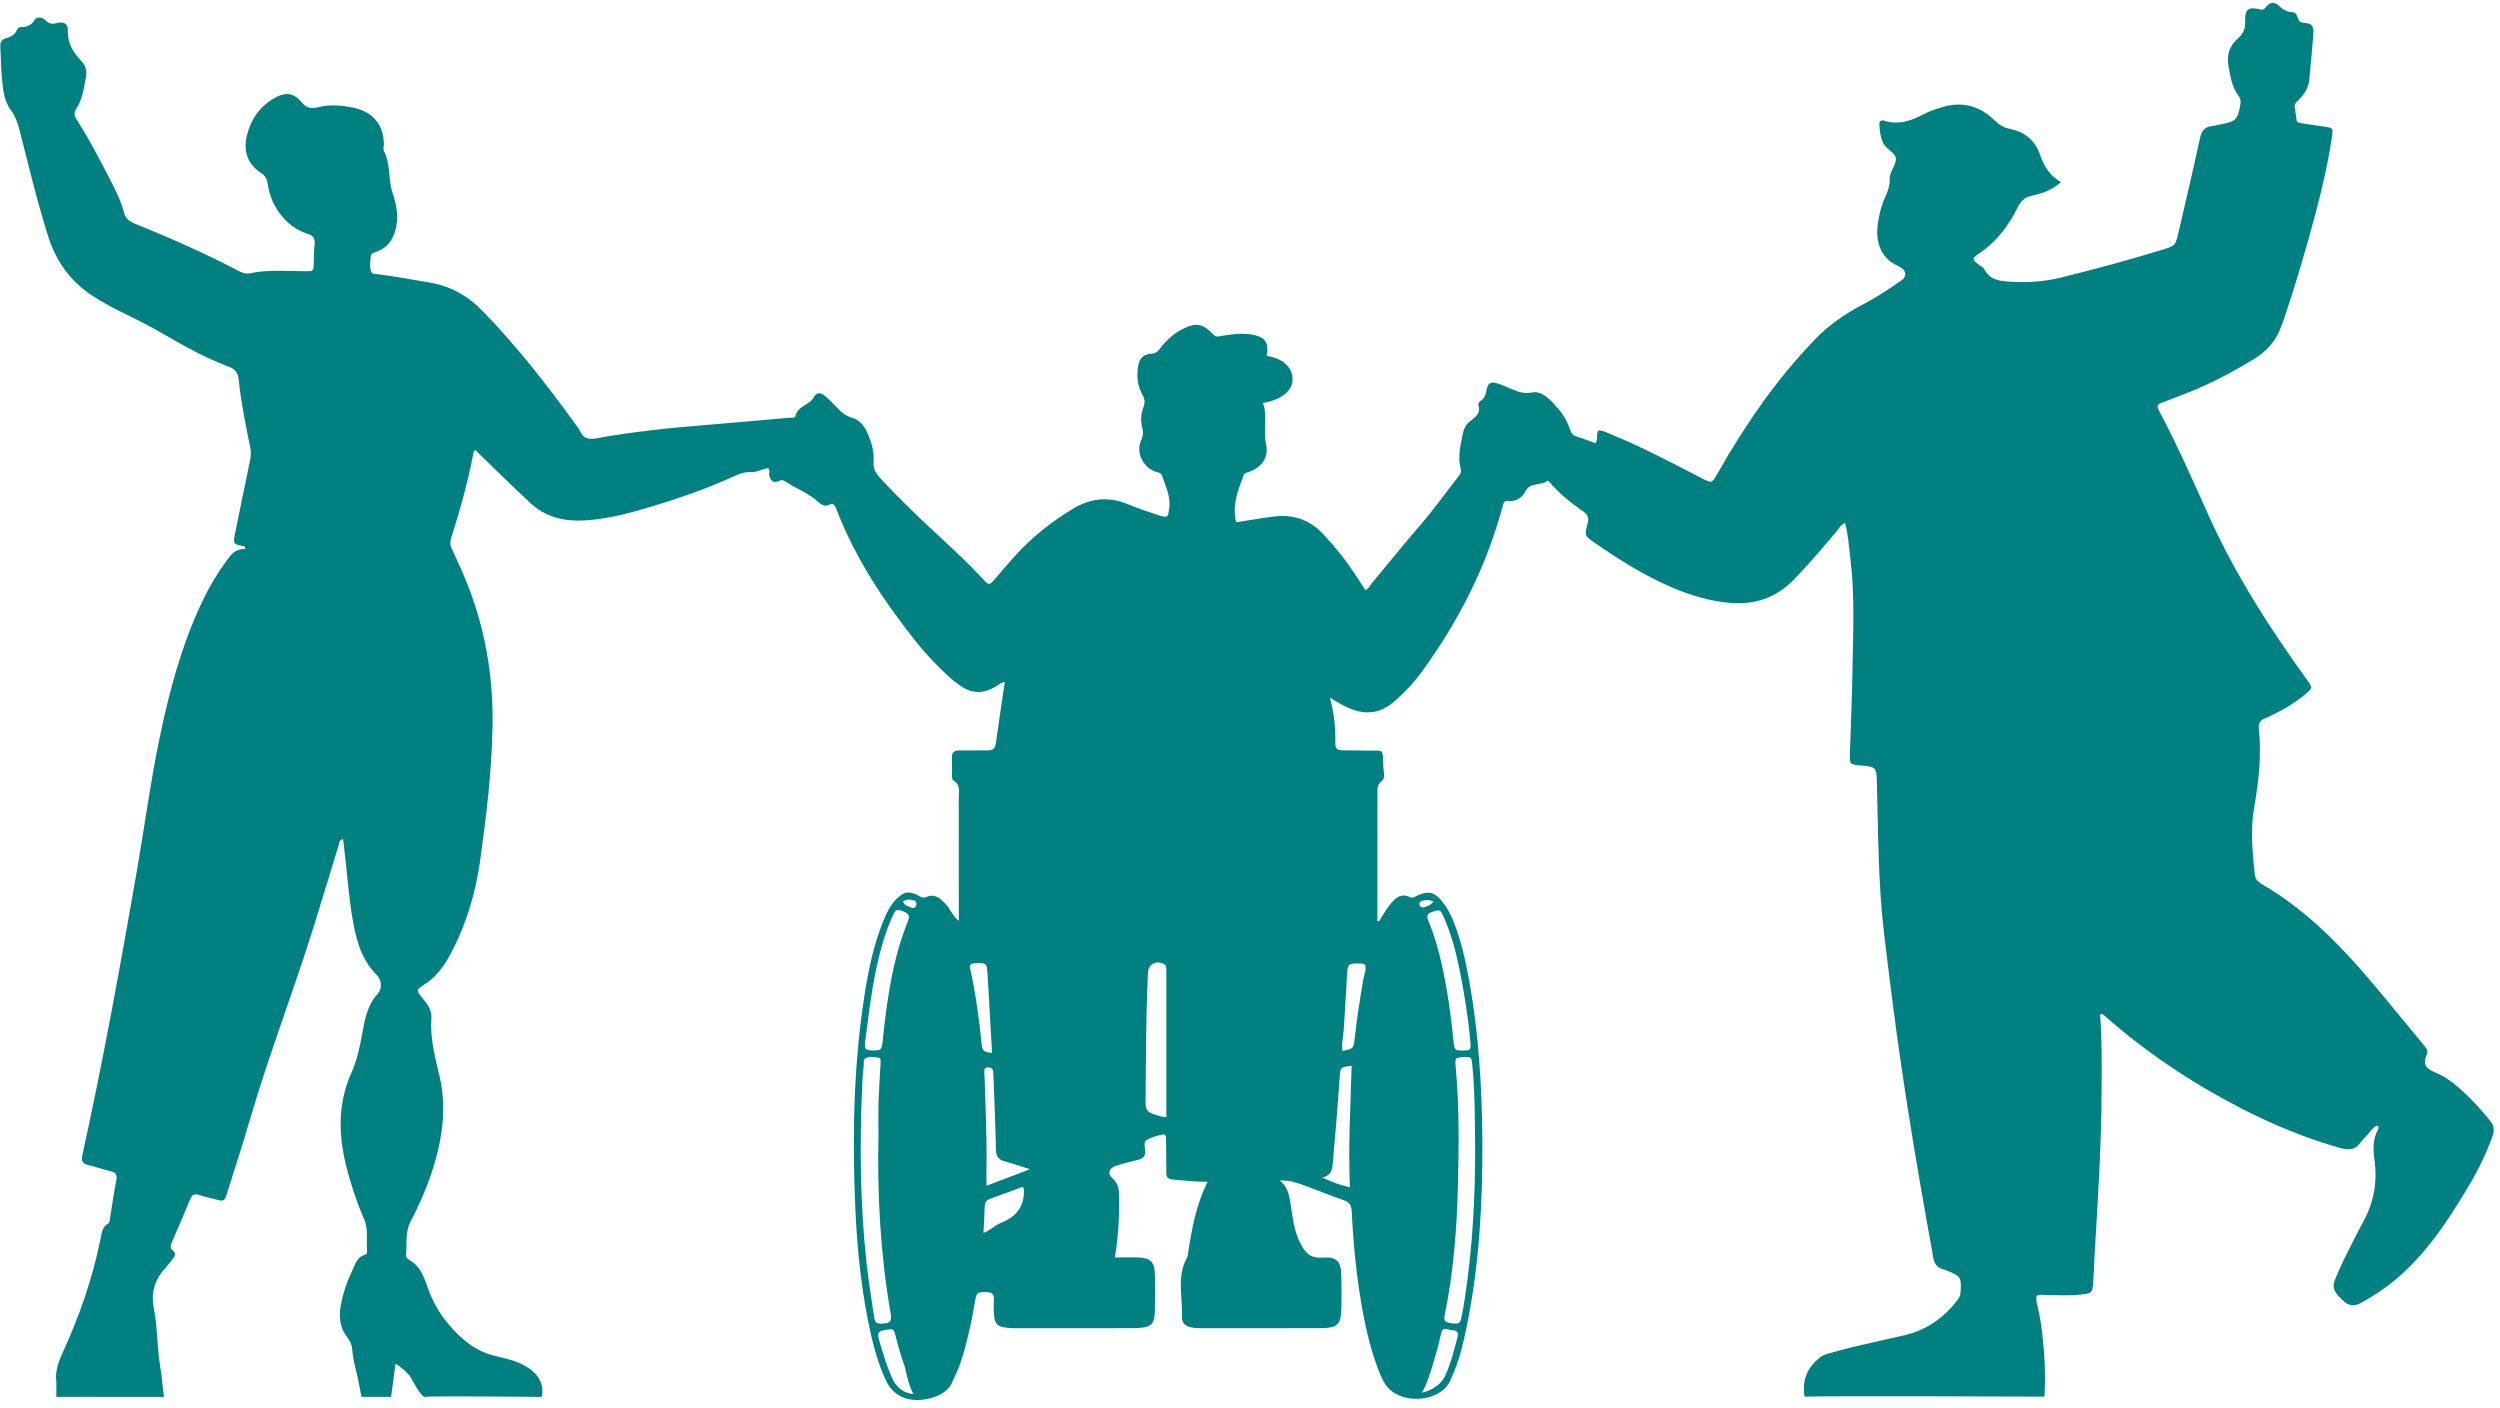 <svg xmlns="http://www.w3.org/2000/svg" xmlns:xlink="http://www.w3.org/1999/xlink" width="767" zoomAndPan="magnify" viewBox="0 0 575.25 324" height="432" preserveAspectRatio="xMidYMid meet" version="1.2"><defs><clipPath id="d5fd2af905"><path d="M 0 0.211 L 573.75 0.211 L 573.75 323 L 0 323 Z M 0 0.211 "/></clipPath><clipPath id="2d31e9477f"><path d="M 452.703 154 L 459.508 154 L 459.508 158.203 L 452.703 158.203 Z M 452.703 154 "/></clipPath><clipPath id="1e90b01ad8"><path d="M 458.48 156.883 C 453.164 157.859 452.715 157.109 452.715 156.586 C 452.789 156.137 453.461 155.312 453.914 155.238 C 454.363 155.086 455.336 155.609 455.559 155.984 C 455.785 156.359 455.785 157.035 455.559 157.41 C 455.336 157.781 454.363 158.234 453.914 158.156 C 453.461 158.082 452.938 157.633 452.863 157.258 C 452.715 156.809 452.863 155.984 453.312 155.461 C 454.062 154.711 456.457 153.887 457.508 154.039 C 458.332 154.113 459.379 154.637 459.453 155.16 C 459.605 155.609 458.48 156.883 458.48 156.883 "/></clipPath><clipPath id="4a443ef88a"><path d="M 0.703 0 L 7.508 0 L 7.508 4.203 L 0.703 4.203 Z M 0.703 0 "/></clipPath><clipPath id="24c820462d"><path d="M 6.48 2.883 C 1.164 3.859 0.715 3.109 0.715 2.586 C 0.789 2.137 1.461 1.312 1.914 1.238 C 2.363 1.086 3.336 1.609 3.559 1.984 C 3.785 2.359 3.785 3.035 3.559 3.41 C 3.336 3.781 2.363 4.234 1.914 4.156 C 1.461 4.082 0.938 3.633 0.863 3.258 C 0.715 2.809 0.863 1.984 1.312 1.461 C 2.062 0.711 4.457 -0.113 5.508 0.039 C 6.332 0.113 7.379 0.637 7.453 1.16 C 7.605 1.609 6.48 2.883 6.48 2.883 "/></clipPath><clipPath id="4f69349df2"><rect x="0" width="8" y="0" height="5"/></clipPath></defs><g id="f9aae62e0d"><g clip-rule="nonzero" clip-path="url(#d5fd2af905)"><path style=" stroke:none;fill-rule:nonzero;fill:#008080;fill-opacity:1;" d="M 573.031 257.969 C 570.035 254.312 566.879 250.824 562.957 248.109 C 561.977 247.434 560.867 247.047 559.812 246.535 C 557.965 245.645 557.562 244.656 558.355 242.738 C 558.824 241.613 558.18 241.047 557.613 240.363 C 554.727 236.863 551.832 233.375 548.953 229.871 C 540.629 219.75 531.922 210.047 520.375 203.406 C 520.141 203.27 519.941 203.078 519.727 202.914 C 519.188 202.512 518.902 201.977 518.832 201.305 C 518.309 196.164 517.762 191.02 518.668 185.867 C 519.727 179.863 520.398 173.832 519.77 167.742 C 519.629 166.395 520.016 165.805 521.191 165.289 C 524.434 163.863 527.523 162.152 530.273 159.883 C 532.215 158.277 532.191 158.297 530.734 156.277 C 522.227 144.496 514.406 132.297 508.391 119.027 C 504.723 110.941 501.188 102.793 497.02 94.941 C 496.891 94.703 496.773 94.457 496.652 94.215 C 496.312 93.516 496.434 93.027 497.23 92.742 C 498.508 92.281 499.758 91.746 501.035 91.281 C 507.281 89.02 513.137 85.988 518.789 82.516 C 521.863 80.629 523.883 78.141 525.082 74.684 C 528.055 66.117 530.602 57.434 532.918 48.676 C 534.422 42.984 535.742 37.25 536.582 31.414 C 536.855 29.504 536.824 29.441 534.98 29.164 C 533.277 28.906 531.57 28.676 529.871 28.398 C 529.348 28.312 528.523 28.25 528.465 27.754 C 528.344 26.691 528.164 25.645 527.992 24.586 C 527.883 23.918 528.473 23.457 528.914 22.996 C 530.125 21.73 531.156 20.328 531.34 18.539 C 531.715 14.934 532.012 11.32 532.312 7.707 C 532.363 7.086 532.375 6.445 531.93 5.895 C 531.199 4.992 529.945 5.551 529.199 4.941 C 528.496 4.367 528.777 2.863 527.438 2.809 C 526.176 2.754 525.266 2.18 524.383 1.324 C 523.496 0.469 522.457 0.363 521.543 1.43 C 521.16 1.875 520.965 2.402 520.055 2.172 C 517.375 1.492 516.52 2.109 516.617 4.816 C 516.68 6.516 516.242 7.703 514.961 8.824 C 513.078 10.477 512.297 12.574 512.762 15.176 C 513.195 17.605 513.57 20.008 515.07 22.055 C 515.457 22.586 515.648 23.109 515.535 23.812 C 514.926 27.578 514.547 27.984 510.734 28.652 C 510.203 28.746 509.676 28.93 509.141 28.977 C 507.328 29.129 506.578 30.098 506.195 31.887 C 504.656 39.059 502.949 46.195 501.305 53.344 C 500.57 56.512 500.574 56.531 497.547 57.465 C 489.84 59.84 482.062 61.938 474.23 63.863 C 470.324 64.82 466.371 65.098 462.352 64.809 C 460.008 64.645 457.828 64.387 456.605 61.973 C 456.379 61.531 455.797 61.266 455.367 60.934 C 453.703 59.645 453.645 59.5 455.473 58.27 C 459.434 55.605 462.176 51.918 464.262 47.742 C 465.02 46.223 465.887 45.375 467.582 45.012 C 469.918 44.516 472.215 43.727 474.219 41.902 C 471.613 40.438 470.293 38.148 469.426 35.645 C 468.227 32.191 465.816 30.312 462.359 29.625 C 460.965 29.348 459.926 28.641 458.914 27.66 C 455.52 24.367 451.504 23.246 446.914 24.656 C 445.531 25.082 444.117 25.496 442.848 26.168 C 439.883 27.738 436.902 28.867 433.5 27.766 C 432.836 27.551 432.418 27.891 432.441 28.562 C 432.5 30.012 432.664 31.434 433.262 32.801 C 433.945 34.355 436.113 35.082 436.23 36.449 C 436.359 37.957 434.754 39.449 434.812 41.27 C 434.855 42.652 434.434 43.949 433.855 45.195 C 432.895 47.27 432.344 49.449 432.059 51.715 C 431.469 56.414 433.305 59.582 436.488 61.07 C 436.977 61.301 437.484 61.562 437.871 61.926 C 438.668 62.68 438.535 63.801 437.629 64.441 C 434.676 66.527 431.668 68.504 428.441 70.18 C 424.41 72.27 420.73 74.871 417.535 78.191 C 408.672 87.41 401.5 97.836 395.223 108.918 C 393.914 111.23 393.941 111.246 391.559 110.035 C 391.156 109.828 390.758 109.609 390.355 109.402 C 383.988 106.141 377.66 102.785 371.02 100.082 C 369.969 99.656 368.949 99.031 367.797 99.051 C 367.199 99.988 367.789 101.098 367.121 101.996 C 365.664 101.469 364.328 100.898 362.941 100.512 C 361.922 100.227 361.5 99.602 361.199 98.672 C 360.344 96.012 358.605 93.918 356.637 92.016 C 355.5 90.918 354.117 89.973 352.516 90.309 C 350.762 90.676 349.312 90.152 347.805 89.52 C 346.719 89.062 345.645 88.566 344.523 88.211 C 343.141 87.766 342.41 88.105 342.098 89.508 C 341.859 90.59 341.758 91.613 340.672 92.238 C 340.406 92.391 340.098 92.91 340.176 93.145 C 340.852 95.27 339.262 96.086 338.008 97.148 C 337.312 97.742 336.871 98.59 336.672 99.484 C 336.066 102.23 335.406 104.996 336.082 107.812 C 336.258 108.547 336.121 108.953 335.695 109.496 C 332.734 113.277 329.945 117.191 326.801 120.836 C 323.012 125.23 319.367 129.75 315.652 134.207 C 315.219 134.719 314.969 135.438 314.168 135.781 C 313.41 134.609 312.727 133.551 312.039 132.496 C 309.805 129.074 307.285 125.883 304.469 122.902 C 301.355 119.605 297.688 118.309 293.199 118.844 C 290.262 119.195 287.352 119.742 284.441 120.176 C 283.43 116.203 284.895 112.781 286.172 109.332 C 286.355 108.84 286.773 108.777 287.223 108.633 C 290.207 107.68 292.012 105.289 291.332 102.312 C 290.594 99.07 291.723 95.84 290.625 92.711 C 294.906 91.977 297.375 89.953 297.418 87.328 C 297.461 84.535 295.148 82.418 291.484 81.902 C 292.02 78.73 291.094 77.477 287.879 76.957 C 285.598 76.59 283.355 76.914 281.117 77.281 C 280.422 77.398 279.848 77.668 279.168 76.961 C 276.699 74.375 275.16 74.16 272.043 75.75 C 269.984 76.797 268.348 78.344 266.945 80.16 C 266.445 80.801 266.016 81.32 265.016 81.387 C 263 81.516 262.168 82.406 261.867 84.402 C 261.539 86.602 261.711 88.762 262.832 90.738 C 263.406 91.746 263.539 92.609 263.086 93.777 C 262.496 95.293 262.43 96.973 262.867 98.598 C 263.141 99.609 262.98 100.465 262.535 101.449 C 261.281 104.223 263.172 107.836 266.207 108.633 C 266.773 108.781 267.195 108.867 267.402 109.496 C 268.211 111.973 269.457 114.32 269.031 117.098 C 268.742 119.004 268.703 119.211 266.875 118.637 C 264.375 117.844 261.879 116.992 259.453 115.996 C 254.988 114.164 250.832 114.648 246.742 117.145 C 241.91 120.098 237.52 123.562 233.703 127.742 C 232.051 129.547 230.512 131.453 228.891 133.285 C 227.621 134.715 227.562 134.73 226.215 133.277 C 223 129.82 219.57 126.582 216.098 123.391 C 211.422 119.094 206.852 114.695 202.543 110.023 C 201.52 108.91 200.887 107.91 201.012 106.242 C 201.199 103.781 200.449 101.402 199.367 99.168 C 198.672 97.727 197.648 96.586 196.062 96.141 C 194.594 95.727 193.531 94.801 192.527 93.727 C 191.664 92.797 190.758 91.902 189.801 91.074 C 188.91 90.301 187.867 90.211 187.281 91.359 C 186.312 93.258 183.555 93.328 183.051 95.699 C 182.941 96.227 182.109 96.082 181.578 96.129 C 175.438 96.664 169.301 97.23 163.156 97.727 C 154.484 98.426 145.828 99.289 137.266 100.852 C 135.516 101.168 134.27 100.949 133.492 99.227 C 133.234 98.66 132.805 98.164 132.434 97.648 C 125.836 88.531 118.93 79.672 111.074 71.586 C 107.684 68.098 103.742 65.844 98.867 65.012 C 94.938 64.336 91.012 63.66 87.066 63.105 C 86.465 63.023 85.621 63.172 85.387 62.473 C 85.008 61.348 85.195 60.141 85.32 58.98 C 85.402 58.215 86.121 58.117 86.719 57.891 C 89.473 56.848 90.707 54.691 91.211 51.91 C 91.68 49.305 91.148 46.824 90.336 44.43 C 89.262 41.254 89.938 37.738 88.316 34.684 C 88.129 34.336 88.324 33.789 88.328 33.34 C 88.344 28.949 85.992 25.887 81.742 24.895 C 78.895 24.227 76.016 23.973 73.121 24.676 C 71.738 25.012 70.621 24.965 69.523 23.656 C 67.547 21.293 65.715 21.082 63.027 22.641 C 59.719 24.562 57.68 27.535 56.809 31.199 C 55.98 34.672 56.879 37.711 60 39.75 C 61.012 40.414 61.449 41.16 61.613 42.355 C 61.984 45.094 63.074 47.578 64.855 49.723 C 66.457 51.656 68.43 53.082 70.828 53.809 C 72.105 54.199 72.527 54.918 72.395 56.195 C 72.258 57.547 72.238 58.91 72.203 60.27 C 72.145 62.555 72.203 62.41 69.883 62.402 C 65.719 62.391 61.539 61.996 57.406 62.895 C 56.465 63.098 55.621 62.723 54.809 62.297 C 47.023 58.199 38.977 54.68 30.832 51.375 C 29.66 50.902 28.879 50.242 28.547 48.953 C 27.883 46.398 26.727 44.031 25.523 41.691 C 23.082 36.93 20.621 32.184 17.738 27.672 C 17.164 26.773 16.852 26.066 17.57 24.992 C 19.012 22.84 19.281 20.258 19.77 17.777 C 20.027 16.465 19.766 15.195 18.855 14.211 C 16.988 12.195 15.516 10.152 15.613 7.125 C 15.668 5.406 14.707 4.875 13.016 5.328 C 11.863 5.637 11.211 5.434 10.43 4.633 C 9.73 3.918 8.445 3.801 7.988 4.559 C 7.156 5.926 6.117 6.27 4.688 6.23 C 4.422 6.227 4.016 6.594 3.895 6.883 C 3.418 8.004 2.512 8.496 1.414 8.781 C 0.375 9.051 0 9.727 0.07 10.789 C 0.211 12.961 0.188 15.145 0.395 17.309 C 0.664 20.09 0.727 22.977 2.512 25.348 C 3.637 26.844 4.133 28.531 4.586 30.301 C 6.66 38.371 8.57 46.484 11.098 54.43 C 12.863 59.984 16.012 64.488 20.852 67.773 C 22.957 69.203 25.184 70.418 27.457 71.547 C 31.031 73.312 34.598 75.086 38.043 77.102 C 42.738 79.852 47.527 82.438 52.621 84.371 C 54.09 84.93 54.734 85.734 54.902 87.281 C 55.473 92.598 56.527 97.844 57.605 103.078 C 57.816 104.086 57.73 105.023 57.52 106.023 C 56.355 111.516 55.258 117.023 54.137 122.523 C 53.59 125.188 53.586 125.184 56.184 125.703 C 56.281 125.723 56.332 125.988 56.516 126.367 C 54.312 126.121 53.211 127.527 52.113 129.031 C 49.918 132.047 48.031 135.242 46.441 138.613 C 41.738 148.598 38.922 159.18 36.695 169.934 C 34.633 179.871 33.301 189.934 31.57 199.93 C 27.75 221.973 23.742 243.98 18.941 265.832 C 18.621 267.301 19.066 267.785 20.363 268.09 C 22.039 268.484 23.664 269.086 25.336 269.465 C 26.512 269.73 27.027 270.18 26.777 271.484 C 26.219 274.422 25.777 277.379 25.305 280.328 C 25.234 280.777 25.273 281.32 24.863 281.559 C 23.387 282.426 23.363 283.973 23.078 285.348 C 21.238 294.266 18.281 302.824 14.5 311.07 C 13.777 312.645 13.176 314.156 12.969 315.68 C 12.871 316.406 12.859 317.137 12.969 317.879 L 12.969 321.422 L 37.734 321.422 L 37.281 317.738 C 37.227 316.781 37.086 315.836 36.934 314.887 L 36.934 314.883 C 36.859 314.402 36.781 313.926 36.715 313.445 C 36.129 309.324 36.207 305.09 35.398 301.023 C 34.617 297.105 35.793 294.16 38.34 291.441 C 38.836 290.914 39.242 290.305 39.699 289.742 C 40.258 289.051 40.609 288.398 39.707 287.676 C 39.105 287.199 39.238 286.559 39.508 285.941 C 40.934 282.609 42.395 279.297 43.762 275.941 C 44.199 274.871 44.758 274.605 45.84 274.969 C 47.035 275.371 48.285 275.613 49.508 275.945 C 51.586 276.504 51.625 276.523 52.305 274.375 C 54.102 268.676 55.941 262.984 57.617 257.25 C 61.945 242.469 67.539 228.109 72.117 213.414 C 74.082 207.102 75.992 200.777 77.941 194.461 C 78.09 193.984 77.941 193.32 78.941 193.062 C 79.195 195.293 79.465 197.48 79.688 199.672 C 80.195 204.629 80.625 209.59 81.723 214.465 C 82.555 218.145 83.891 221.547 86.637 224.285 C 87.824 225.477 88.027 227.438 86.867 228.723 C 84.535 231.312 83.945 234.473 83.375 237.699 C 82.82 240.824 82.156 243.949 80.855 246.852 C 77.445 254.477 77.918 262.188 80.098 269.973 C 81.102 273.551 82.266 277.082 83.766 280.484 C 84.848 282.945 84.227 285.492 84.461 287.992 C 84.5 288.402 84.25 288.656 83.859 288.766 C 82.34 289.191 81.883 290.543 81.309 291.758 C 79.918 294.715 78.789 297.75 78.312 301.027 C 77.953 303.504 78.379 305.727 79.887 307.691 C 80.516 308.516 80.953 309.352 81.035 310.383 C 81.195 312.414 81.633 314.379 82.168 316.324 L 83.195 321.422 L 89.988 321.422 L 91.008 313.754 C 92.273 314.555 93.328 315.531 94.324 316.59 C 94.402 316.746 96.93 321.68 97.828 321.422 C 98.742 321.164 124.609 321.422 124.609 321.422 C 124.609 321.422 126.992 314.914 115.352 312.355 C 114.922 312.234 114.496 312.121 114.062 312.027 C 109.371 310.977 106.004 308.055 103.051 304.52 C 100.934 301.992 99.383 299.121 98.309 296.012 C 97.473 293.574 96.574 291.223 94.133 289.895 C 93.719 289.668 93.363 289.289 93.414 288.816 C 93.699 286.258 93.133 283.695 94.457 281.133 C 97.875 274.52 100.586 267.621 101.625 260.152 C 102.211 255.965 102.109 251.832 101.16 247.73 C 100.141 243.32 98.926 238.949 99.262 234.34 C 99.402 232.387 98.289 230.941 97.09 229.523 C 95.766 227.957 95.797 227.676 97.512 226.621 C 100.238 224.938 102.047 222.5 103.535 219.758 C 107.203 212.984 109.402 205.719 110.465 198.133 C 111.91 187.809 113.152 177.449 113.332 167.016 C 113.559 153.867 110.992 141.262 105.348 129.332 C 104.883 128.352 104.488 127.332 103.996 126.363 C 103.605 125.594 103.484 124.844 103.75 124.012 C 105.836 117.449 107.699 110.828 108.969 104.051 C 108.996 103.906 109.16 103.785 109.352 103.539 C 112.012 106.129 114.656 108.711 117.316 111.277 C 118.75 112.66 120.242 113.988 121.66 115.391 C 125.359 119.035 129.863 120.082 134.895 119.727 C 139.359 119.414 143.664 118.391 147.93 117.141 C 155.055 115.055 162.094 112.707 168.855 109.598 C 170.102 109.023 171.34 108.57 172.758 108.637 C 174.145 108.703 175.367 107.934 176.715 107.711 C 177.316 108.215 176.855 108.895 177.008 109.473 C 177.305 110.609 177.957 111.262 179.156 110.699 C 179.715 110.438 180.086 110.371 180.621 110.727 C 183.094 112.379 185.945 113.414 188.215 115.422 C 188.875 116.004 189.707 116.688 190.664 116.203 C 191.734 115.656 192.035 116.09 192.398 117.031 C 196.805 128.492 203.508 138.574 211.137 148.098 C 213.41 150.934 215.957 153.516 218.637 155.965 C 219.367 156.637 220.188 157.219 220.996 157.797 C 223.555 159.621 226.188 159.656 228.898 158.105 C 229.59 157.707 230.164 157.062 231.203 156.945 C 230.5 161.715 229.785 166.422 229.125 171.133 C 228.941 172.418 228.238 172.711 227.062 172.672 C 224.977 172.609 222.891 172.707 220.805 172.672 C 219.555 172.652 218.965 173.129 219.027 174.434 C 219.09 175.703 219.012 176.973 219.043 178.242 C 219.055 178.684 219.059 179.371 219.312 179.52 C 221.145 180.598 220.602 182.332 220.605 183.883 C 220.629 193.219 220.617 202.559 220.617 211.895 C 219.195 210.754 218.691 209.172 217.578 207.992 C 216.352 206.695 215.086 205.516 213.102 206.434 C 212.285 206.812 211.727 206.242 211.09 205.953 C 209.059 205.012 208.086 205.152 206.457 206.676 C 204.961 208.074 204.094 209.875 203.332 211.723 C 200.996 217.371 199.793 223.32 198.871 229.328 C 196.367 245.613 196.074 262.008 196.828 278.426 C 197.27 288.02 198.266 297.574 200.391 306.977 C 201.191 310.535 202.176 314.016 203.691 317.273 C 203.691 317.277 203.691 317.277 203.695 317.281 C 204.395 318.988 205.375 319.957 205.965 320.441 C 209.84 323.637 215.512 321.57 217.105 320.414 C 218.316 319.535 218.934 318.422 218.934 318.422 C 219.164 318.004 219.305 317.633 219.387 317.371 C 219.387 317.371 219.383 317.371 219.383 317.371 C 221.371 313.57 222.289 309.348 223.27 305.156 C 223.738 303.133 224.039 301.066 224.43 299.023 C 224.742 297.375 225.086 297.262 227.117 297.324 C 228.527 297.367 228.758 298.043 228.684 299.219 C 228.621 300.301 228.625 301.398 228.711 302.48 C 228.891 304.676 229.512 305.277 231.758 305.523 C 232.566 305.609 233.387 305.625 234.199 305.625 C 242.902 305.625 251.605 305.617 260.305 305.609 C 260.852 305.609 261.395 305.602 261.938 305.57 C 264.875 305.402 265.652 304.688 265.73 301.793 C 265.809 298.895 265.812 295.992 265.734 293.094 C 265.66 290.336 264.707 289.469 261.859 289.336 C 260.957 289.297 260.047 289.324 259.141 289.324 C 258.34 289.32 257.535 289.32 256.543 289.32 C 257.352 284.328 257.59 279.727 257.504 275.102 C 257.477 273.629 257.32 272.324 256.039 271.211 C 254.734 270.078 255.168 268.754 256.891 268.199 C 258.527 267.672 260.211 267.309 261.875 266.875 C 262.945 266.594 263.621 266.086 263.523 264.797 C 263.461 263.941 263.023 262.781 263.914 262.266 C 264.988 261.648 266.266 261.34 267.492 261.051 C 268.242 260.871 268.309 261.582 268.316 262.121 C 268.344 264.023 268.344 265.926 268.355 267.828 C 268.359 268.465 268.395 269.098 268.363 269.73 C 268.312 270.816 268.672 271.328 269.887 271.414 C 272.48 271.598 275.062 271.969 277.855 271.914 C 275.277 277.156 274.281 282.566 273.414 288.008 C 273.344 288.453 273.359 288.957 273.152 289.332 C 270.695 293.68 272.152 298.375 271.969 302.914 C 271.902 304.586 272.875 305.277 274.566 305.512 C 275.371 305.625 276.191 305.617 277.008 305.617 C 285.891 305.621 294.773 305.613 303.656 305.609 C 303.93 305.609 304.203 305.605 304.473 305.598 C 307.648 305.488 308.527 304.699 308.629 301.547 C 308.719 298.832 308.695 296.109 308.633 293.391 C 308.562 290.285 307.562 289.145 304.52 289.379 C 301.887 289.582 300.586 288.703 299.324 286.328 C 297.676 283.219 297.457 279.934 296.898 276.66 C 296.59 274.852 296.285 273.082 294.48 271.629 C 296.535 271.523 298.062 272.031 299.551 272.562 C 302.789 273.715 305.957 275.066 309.211 276.168 C 310.598 276.637 310.969 277.422 311.031 278.746 C 311.414 286.715 312.215 294.637 313.695 302.48 C 314.504 306.758 315.559 310.969 317.102 315.043 C 317.406 315.852 317.75 316.633 318.137 317.395 C 318.449 318.094 318.953 318.949 319.773 319.711 C 323.215 322.902 330.051 322.465 332.906 318.977 C 333.516 318.23 333.844 317.469 334.027 316.918 C 334.027 316.918 334.027 316.914 334.027 316.914 C 335.801 313.082 336.746 308.969 337.574 304.832 C 340.367 290.91 341.18 276.809 341.09 262.645 C 341.012 250.398 340.281 238.188 338.145 226.105 C 337.289 221.285 336.25 216.504 334.41 211.938 C 333.762 210.332 332.953 208.816 331.867 207.465 C 330.098 205.254 328.734 204.918 326.184 206.027 C 325.617 206.27 325.129 206.793 324.43 206.445 C 322.281 205.367 320.969 206.734 319.816 208.164 C 318.867 209.344 318.148 210.711 317.324 211.996 C 317.195 211.977 317.066 211.953 316.934 211.934 C 316.934 210.137 316.934 208.336 316.934 206.539 C 316.938 198.559 316.945 190.582 316.949 182.602 C 316.953 181.539 316.836 180.578 317.926 179.715 C 318.91 178.93 318.328 177.477 318.293 176.34 C 318.156 171.957 318.441 172.801 314.586 172.711 C 312.684 172.664 310.781 172.672 308.875 172.648 C 307.977 172.637 307.262 172.41 307.277 171.285 C 307.316 167.863 307.082 164.461 306.004 160.504 C 308.188 161.879 309.812 162.809 311.613 163.391 C 314.926 164.465 317.867 163.875 320.508 161.664 C 323.09 159.496 325.371 157.035 327.348 154.312 C 335.715 142.762 342.078 130.23 345.789 116.414 C 345.969 115.746 346.117 115.156 346.969 115.262 C 348.852 115.488 350.277 114.488 351.016 113.047 C 352.129 110.871 354.457 111.824 355.922 110.707 C 356.223 110.477 356.547 110.93 356.781 111.199 C 359.008 113.746 361.637 115.836 364.391 117.75 C 365.496 118.52 365.613 119.293 365.301 120.492 C 364.574 123.277 364.625 123.301 366.902 124.867 C 372.5 128.734 378.23 132.375 384.508 135.07 C 388.773 136.902 393.156 138.266 397.812 138.703 C 403.582 139.242 408.57 137.652 412.645 133.484 C 416.133 129.918 419.355 126.109 422.566 122.293 C 423.133 121.621 423.516 120.754 424.547 120.324 C 425.301 123.102 425.445 125.883 425.785 128.633 C 426.84 137.223 426.363 145.84 426.246 154.445 C 426.156 160.789 425.84 167.129 425.664 173.473 C 425.598 175.883 425.656 175.891 427.98 176.109 C 431.832 176.469 431.773 176.473 431.879 180.355 C 432.188 191.859 432.168 203.387 433.527 214.836 C 434.691 224.637 435.922 234.434 437.336 244.203 C 439.211 257.199 441.398 270.145 443.711 283.07 C 444.078 285.121 444.508 287.164 444.801 289.223 C 445.02 290.746 445.723 291.73 447.246 292.082 C 447.422 292.125 447.582 292.215 447.754 292.277 C 451.203 293.598 451.395 293.914 451.102 297.594 C 451.059 298.172 450.797 298.613 450.465 299.055 C 447.359 303.18 443.383 306.02 438.316 307.211 C 434.262 308.164 430.191 309.039 426.141 310 C 424.203 310.457 422.293 311.02 420.375 311.551 C 419.539 311.785 418.887 312.172 418.387 312.688 C 416.773 313.992 414.434 316.742 415.227 321.363 C 421.496 321.164 470.422 321.363 470.422 321.363 C 470.559 319.039 470.602 316.504 470.488 313.785 C 470.406 311.793 470.254 309.91 470.051 308.152 C 469.824 305.559 469.434 302.977 468.797 300.41 C 468.609 299.668 468.441 298.859 468.641 298.172 C 469.422 297.777 470.059 297.973 470.68 297.98 C 473.492 298.012 476.305 298.195 479.105 297.84 C 481.348 297.555 481.453 297.453 481.641 295.156 C 481.793 293.258 481.82 291.352 481.93 289.453 C 482.66 276.781 483.527 264.113 483.57 251.414 C 483.59 245.379 483.703 239.34 483.23 233.398 C 483.68 233.16 483.875 233.383 484.074 233.559 C 493.695 242.082 504.305 249.156 515.715 255.039 C 523.059 258.824 530.668 261.945 538.637 264.199 C 540.535 264.734 541.965 264.512 543.152 262.91 C 543.641 262.254 544.199 261.652 544.766 261.066 C 545.496 260.312 546.016 259.305 547.016 258.973 C 547.441 259.262 547.352 259.555 547.23 259.781 C 546.059 261.957 545.977 264.23 546.336 266.645 C 547.074 271.625 546.34 276.383 543.918 280.863 C 542.324 283.812 540.832 286.816 539.344 289.82 C 538.586 291.363 537.922 292.953 537.25 294.535 C 536.352 296.664 537.746 297.93 539.066 299.211 C 540.301 300.41 541.582 300.715 543.223 299.816 C 546.094 298.238 548.812 296.457 551.312 294.348 C 557.93 288.77 562.715 281.73 567.141 274.418 C 569.633 270.309 571.883 266.07 573.504 261.52 C 573.977 260.199 573.945 259.078 573.031 257.969 Z M 210.02 207.098 C 210.609 207.234 210.996 207.566 210.848 208.207 C 210.707 208.832 210.223 209.082 209.645 208.84 C 208.953 208.551 208.129 208.395 207.758 207.398 C 208.496 206.965 209.234 206.918 210.02 207.098 Z M 199.027 240.113 C 200.039 232.125 200.941 224.117 203.285 216.371 C 203.918 214.293 204.699 212.27 205.613 210.293 C 206.16 209.109 206.824 209.273 207.785 209.695 C 208.805 210.141 209.516 210.492 208.961 211.855 C 205.34 220.762 204.078 230.176 203.094 239.641 C 202.891 241.602 202.754 241.75 200.598 241.695 C 199.738 241.699 198.824 241.707 199.027 240.113 Z M 201.105 302.863 C 200.512 298.836 199.859 294.816 199.41 290.773 C 197.875 276.977 197.797 263.137 198.406 249.285 C 198.465 247.93 198.617 246.578 198.742 245.227 C 198.801 244.625 198.547 243.844 199.199 243.5 C 200.113 243.016 201.164 243.188 202.121 243.375 C 202.77 243.504 202.641 244.227 202.613 244.762 C 202.457 247.652 202.246 250.543 202.156 253.434 C 202.078 255.969 202.141 258.504 202.141 261.039 C 201.82 274.727 202.57 288.352 204.875 301.867 C 205.277 304.227 204.957 304.484 202.68 304.578 C 201.32 304.637 201.234 303.738 201.105 302.863 Z M 203.211 306.133 C 205.406 305.707 205.594 305.625 205.961 307.02 C 206.629 309.555 207.301 312.09 208.215 314.531 C 208.215 314.531 208.215 314.535 208.215 314.535 C 208.215 314.535 209.164 319.379 210.234 320.773 C 209.648 320.727 208.891 320.582 208.094 320.184 C 206.766 319.52 205.996 318.477 205.578 317.727 C 205.551 317.668 205.52 317.609 205.492 317.551 C 204.07 314.52 203.125 311.316 202.215 308.105 C 201.957 307.191 201.824 306.402 203.211 306.133 Z M 223.117 222.336 C 223.434 221.66 223.906 221.672 224.344 221.652 C 226.992 221.531 227.078 221.602 227.234 224.211 C 227.582 230.148 227.922 236.082 228.277 242.254 C 226.84 242.184 226.062 241.969 225.922 240.605 C 225.297 234.418 224.465 228.258 223.117 222.336 Z M 230.332 281.375 C 228.945 281.918 227.859 283.121 226.293 283.707 C 226.398 281.594 226.535 279.637 226.578 277.676 C 226.598 276.746 226.93 276.164 227.812 275.848 C 230.336 274.941 232.852 274.004 235.363 273.082 C 235.473 273.348 235.586 273.504 235.594 273.668 C 235.77 277.555 233.891 279.977 230.332 281.375 Z M 226.988 272.84 C 226.988 271.141 226.965 269.707 226.992 268.273 C 227.117 261.66 226.742 255.062 226.574 248.457 C 226.559 247.914 226.516 247.371 226.5 246.828 C 226.488 246.293 226.402 245.672 227.184 245.613 C 227.871 245.562 228.457 245.77 228.527 246.594 C 228.586 247.316 228.625 248.039 228.648 248.762 C 228.832 254.008 229.066 259.25 229.16 264.5 C 229.188 266.02 229.715 266.836 231.164 267.227 C 232.957 267.715 234.719 268.32 237.02 269.039 C 233.438 270.395 230.289 271.586 226.988 272.84 Z M 268.379 257.047 C 267.797 256.988 267.523 257.004 267.277 256.93 C 263.523 255.836 263.547 255.836 263.602 252.02 C 263.715 243.418 263.656 234.809 264.055 226.211 C 264.094 225.398 264.086 224.582 264.137 223.766 C 264.254 221.898 265.992 220.941 267.734 221.762 C 268.094 221.93 268.301 222.184 268.332 222.578 C 268.352 222.848 268.375 223.121 268.375 223.391 C 268.379 234.531 268.379 245.672 268.379 257.047 Z M 335.398 307.555 C 334.621 310.547 333.906 313.57 332.617 316.379 C 332.617 316.379 332.617 316.383 332.617 316.383 C 332.531 316.562 332.445 316.738 332.359 316.918 C 331.836 317.852 330.398 319.746 327.133 320.465 C 328.199 318.961 329.316 315.461 330.223 312.129 C 330.43 311.473 330.625 310.812 330.809 310.145 C 331.121 309.012 331.32 307.848 331.625 306.711 C 332.055 305.102 333.199 306.047 334.07 306.082 C 334.98 306.117 335.723 306.355 335.398 307.555 Z M 339.426 263.828 C 339.469 275.43 338.84 286.988 337.094 298.473 C 336.848 300.082 336.598 301.691 336.254 303.281 C 335.965 304.637 335.465 304.75 333.535 304.406 C 332.312 304.191 332.207 303.652 332.441 302.523 C 334.457 292.742 335.215 282.816 335.465 272.859 C 335.691 263.812 335.801 254.754 334.969 245.715 C 334.75 243.387 334.828 243.375 336.668 243.242 C 338.512 243.113 338.586 243.164 338.781 245.102 C 339.406 251.328 339.355 257.582 339.426 263.828 Z M 332.152 210.895 C 333.828 214.633 334.91 218.562 335.727 222.555 C 336.887 228.23 337.828 233.945 338.328 239.727 C 338.492 241.605 338.395 241.727 336.555 241.727 C 334.758 241.73 334.645 241.629 334.434 239.414 C 333.855 233.465 333.023 227.559 331.707 221.719 C 330.973 218.445 330.035 215.234 328.773 212.129 C 328.355 211.102 328.027 210.332 329.488 209.844 C 331.25 209.254 331.395 209.207 332.152 210.895 Z M 327.336 207.25 C 328.105 207.055 328.891 207.016 329.859 207.445 C 329.137 208.348 328.379 208.582 327.629 208.773 C 327.188 208.883 326.727 208.719 326.617 208.176 C 326.512 207.629 326.906 207.359 327.336 207.25 Z M 309.211 236.758 C 309.438 232.617 309.707 228.48 309.957 224.34 C 310.117 221.754 310.203 221.672 312.828 221.703 C 313.27 221.707 313.734 221.66 314.133 222.047 C 314.43 223.211 313.867 224.301 313.676 225.43 C 312.91 229.965 312.199 234.5 311.699 239.074 C 311.457 241.309 311.426 241.309 308.906 241.824 C 308.598 240.105 309.121 238.438 309.211 236.758 Z M 306.664 267.801 C 307.238 261.145 307.828 254.496 308.258 247.828 C 308.402 245.535 308.441 245.539 311.016 245.246 C 310.758 254.527 310.199 263.762 310.613 273.188 C 308.293 272.695 306.48 271.957 304.289 271 C 306.148 270.441 306.531 269.355 306.664 267.801 Z M 306.664 267.801 "/></g><g clip-rule="nonzero" clip-path="url(#2d31e9477f)"><g clip-rule="nonzero" clip-path="url(#1e90b01ad8)"><g transform="matrix(1,0,0,1,452,154)"><g clip-path="url(#4f69349df2)"><g clip-rule="nonzero" clip-path="url(#4a443ef88a)"><g clip-rule="nonzero" clip-path="url(#24c820462d)"><rect x="0" width="8" height="5" y="0" style="fill:#008080;fill-opacity:1;stroke:none;"/></g></g></g></g></g></g></g></svg>